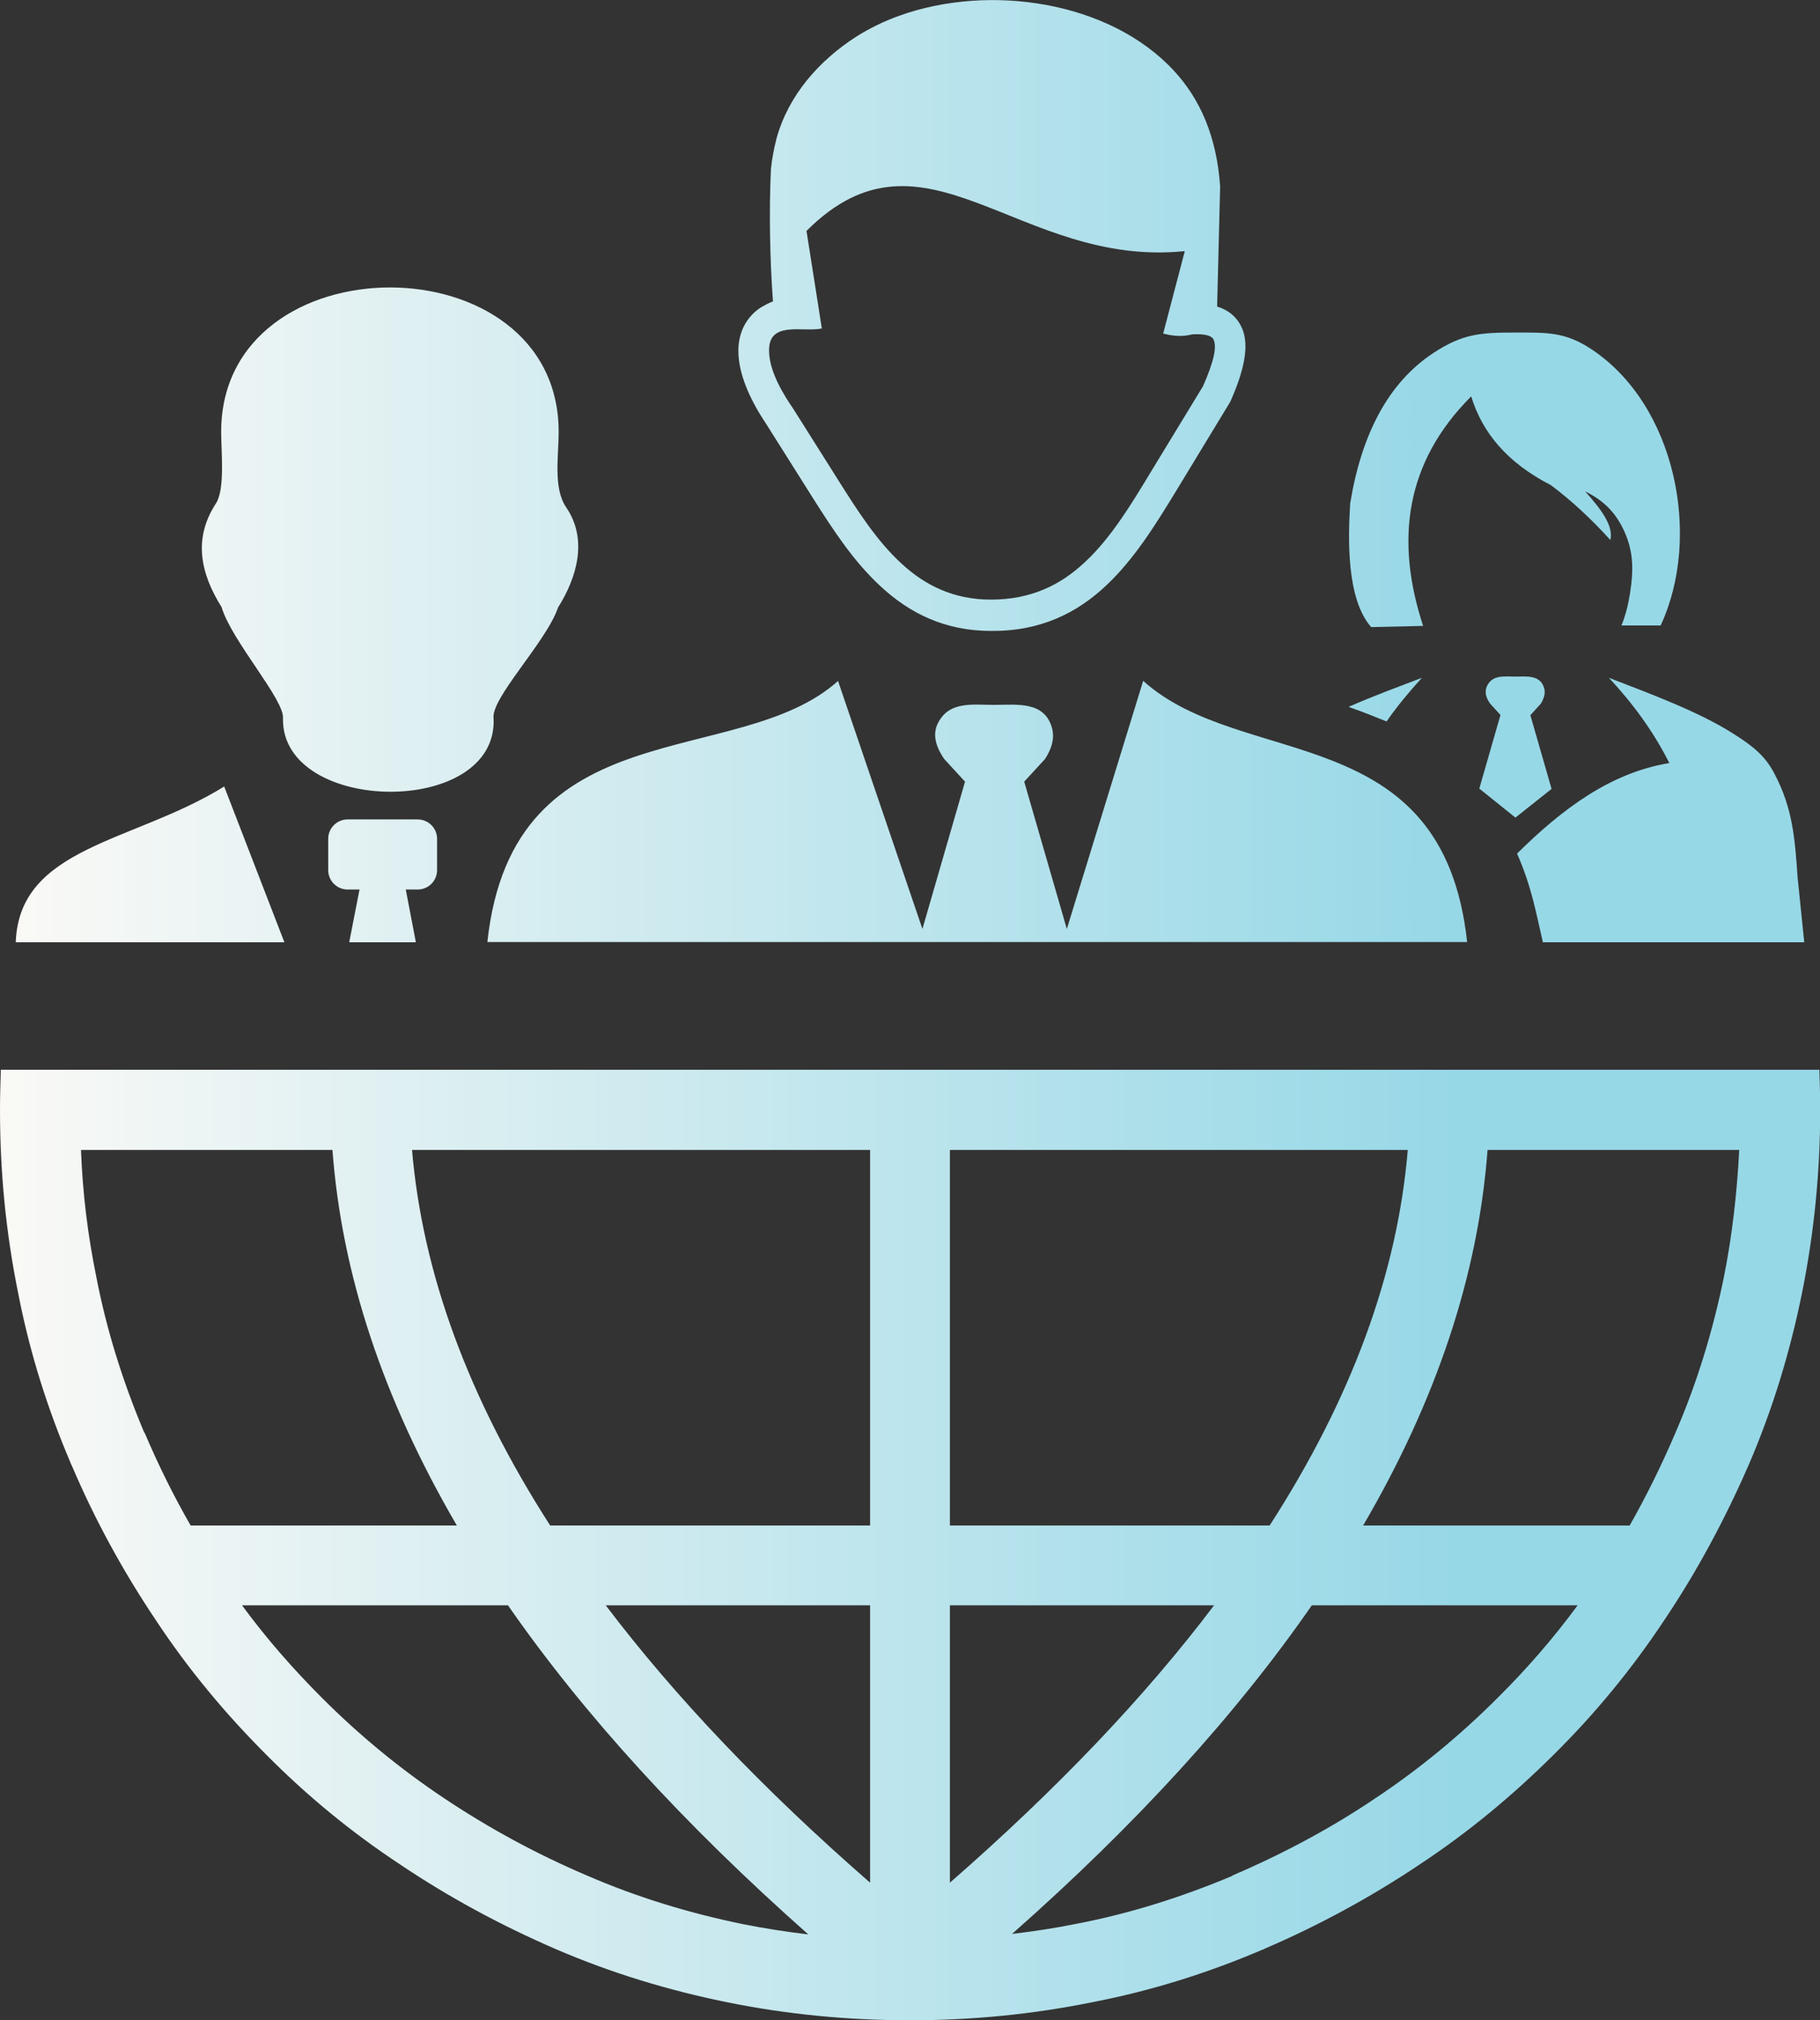 <?xml version="1.0" encoding="UTF-8"?><svg id="Layer_1" xmlns="http://www.w3.org/2000/svg" xmlns:xlink="http://www.w3.org/1999/xlink" viewBox="0 0 90.11 100"><rect x="0" y="0" width="90.11" height="100" fill="#333333" stroke="none"/><defs><style>.cls-1{fill:url(#linear-gradient-2);fill-rule:evenodd;}.cls-2{fill:url(#linear-gradient);}</style><linearGradient id="linear-gradient" x1="0" y1="76.48" x2="90.11" y2="76.48" gradientUnits="userSpaceOnUse"><stop offset="0" stop-color="#faf9f6"/><stop offset=".8" stop-color="#97d8e7"/></linearGradient><linearGradient id="linear-gradient-2" x1=".78" y1="23.32" x2="89.33" y2="23.32" xlink:href="#linear-gradient"/></defs><path class="cls-2" d="M.04,52.96c-.02.66-.04,1.33-.04,1.99,0,3.11.3,6.11.9,9.06.56,2.89,1.43,5.67,2.6,8.41,0,.03.03.08.05.11,1.16,2.73,2.56,5.27,4.17,7.67,1.59,2.41,3.43,4.62,5.46,6.65,2.03,2.05,4.25,3.87,6.65,5.45,2.41,1.62,4.97,3,7.67,4.17,2.76,1.19,5.6,2.05,8.51,2.64,2.91.59,5.93.89,9.04.89s6.11-.3,9.06-.9c2.89-.56,5.67-1.43,8.41-2.6.03,0,.08-.03.11-.05,2.7-1.16,5.27-2.56,7.67-4.17,2.41-1.59,4.62-3.43,6.65-5.45,2.05-2.03,3.87-4.25,5.46-6.65,1.62-2.41,2.99-4.97,4.17-7.67,1.19-2.76,2.05-5.6,2.64-8.51.59-2.92.9-5.95.9-9.06,0-.67-.02-1.33-.04-1.99-29.92,0-60.03,0-90.03,0H.04ZM4,56.92h12.46c.46,6.16,2.51,12.34,6.16,18.59h-13.18c-.84-1.46-1.59-2.97-2.27-4.57-.03-.03-.03-.05-.05-.08-1.03-2.46-1.84-5-2.35-7.65-.42-2.05-.68-4.13-.76-6.3h0ZM11.99,79.46h13.16c3.75,5.4,8.71,10.84,14.87,16.29-1.11-.13-2.19-.3-3.24-.51-2.68-.55-5.24-1.33-7.73-2.41-2.51-1.07-4.86-2.35-7.06-3.82-2.19-1.46-4.19-3.11-6.05-4.97-1.43-1.43-2.76-2.95-3.95-4.57v-.02h0ZM50.08,95.75c6.19-5.46,11.13-10.89,14.87-16.29h13.16c-1.19,1.62-2.51,3.14-3.95,4.57-1.86,1.86-3.87,3.52-6.05,4.97-2.16,1.46-4.52,2.73-7.06,3.82-.03.03-.05.03-.08.05-2.46,1.03-5,1.84-7.65,2.35-1.08.22-2.16.38-3.24.51v.02h0ZM80.68,75.51h-13.19c3.65-6.24,5.7-12.43,6.16-18.59h12.46c-.11,2.16-.35,4.25-.76,6.3-.55,2.68-1.33,5.24-2.41,7.73-.68,1.59-1.43,3.11-2.26,4.57h0ZM47.03,93.19v-13.73h13.08c-3.43,4.54-7.79,9.11-13.08,13.73h0ZM47.03,75.51v-18.59h22.67c-.51,6.11-2.78,12.3-6.84,18.59h-15.84ZM43.08,56.92v18.59h-15.84c-4.05-6.3-6.32-12.49-6.84-18.59h22.67ZM43.08,79.46v13.73c-5.3-4.62-9.65-9.19-13.09-13.73h13.09Z"/><path class="cls-1" d="M67.88,31.04l1.41-.03,1.17-.03c-1.38-4.21-.91-8.07,2.38-11.36.55,1.81,1.81,3.3,3.94,4.39,1.02.76,2,1.67,2.95,2.72.17-.7-.47-1.54-1.25-2.41.72.36,1.38.85,1.86,1.81.55,1.11.55,2.06.36,3.26-.09.56-.22,1.08-.42,1.57h1.94c2.05-4.4.75-10.93-3.45-13.69-1.29-.85-2.21-.81-3.73-.81-1.73,0-2.62.05-4.1,1.03-2.18,1.45-3.52,3.95-4.09,7.42-.11,1.73-.19,4.73,1.03,6.12h0ZM.78,46.64c.17-4.75,5.87-4.94,10.32-7.71l2.98,7.71H.78ZM20.09,44.03h.59c.53,0,.96-.43.96-.96v-1.55c0-.53-.43-.96-.96-.96h-3.47c-.53,0-.96.43-.96.96v1.55c0,.53.43.96.96.96h.59l-.51,2.61h3.3l-.5-2.61h0ZM14.01,35.57c.11-.9-2.56-3.87-3.04-5.52-1.04-1.66-1.42-3.38-.28-5.13.46-.7.26-2.58.26-3.54,0-9.53,16.71-9.54,16.71,0,0,1.2-.28,2.77.37,3.73,1.09,1.59.53,3.48-.4,4.96-.59,1.73-3.38,4.53-3.19,5.52.17,4.88-10.47,4.72-10.43,0h0ZM41.49,33.7l4.18,12.28,2.11-7.29-1.03-1.12c-.47-.68-.57-1.27-.31-1.78.56-1.1,1.71-.9,2.78-.9,1.13,0,2.53-.21,2.88,1.2.11.48-.03.97-.36,1.48l-1.03,1.12,2.11,7.29,3.78-12.28c4.92,4.44,14.84,1.84,16.04,12.93H24.13c1.26-11.68,12.4-8.46,17.37-12.93h0ZM38.08,17.44c.02.69.38,1.59,1.09,2.64l.02.02h0l2.34,3.71c.94,1.49,1.9,2.99,3.12,4.1,1.15,1.06,2.56,1.77,4.41,1.77,2.01,0,3.47-.74,4.66-1.86,1.25-1.16,2.24-2.77,3.21-4.38l2.63-4.32c.54-1.22.7-1.96.52-2.32-.1-.2-.46-.28-1.05-.25-.41.11-.88.11-1.44-.04l1.07-4.08c-8.24.85-12.87-6.86-18.73-1l.76,4.83c-.95.2-2.68-.42-2.61,1.16h0ZM60.25,15.17c.55.17.95.48,1.2.98.4.79.24,1.97-.5,3.65h0s-.03.06-.04.09l-2.66,4.38c-1.03,1.69-2.08,3.39-3.47,4.7-1.45,1.37-3.26,2.28-5.71,2.26-2.29,0-4.03-.88-5.44-2.18-1.37-1.25-2.4-2.85-3.39-4.41l-2.34-3.71c-.86-1.29-1.31-2.47-1.34-3.45-.02-.47.07-.89.24-1.27.19-.39.46-.72.85-.98.19-.11.4-.23.62-.31-.15-2-.2-4.48-.1-6.56.05-.5.15-1.01.28-1.52.59-2.13,2.1-3.84,3.95-5.03.65-.41,1.37-.76,2.12-1.03,4.48-1.61,10.42-.72,13.6,2.72,1.3,1.4,2.12,3.26,2.29,5.73l-.15,5.95h0ZM73.24,39.04l1.05-3.65-.51-.56c-.24-.33-.28-.63-.15-.89.28-.55.85-.45,1.39-.45s1.26-.11,1.44.6c.06.24-.02.48-.17.74l-.52.57,1.05,3.65-1.79,1.42-1.78-1.43h0ZM82.65,37.77c-.8-1.59-1.81-2.95-2.99-4.22,2.21.85,4.48,1.7,6.15,2.76,1.07.67,1.62,1.17,2.04,1.98.92,1.73,1.02,3.26,1.15,5.13l.33,3.22h-12.94c-.35-1.49-.55-2.73-1.28-4.39,2.24-2.21,4.62-4,7.54-4.48h0ZM66.77,34.99c1.24-.55,2.51-1.01,3.63-1.44-.63.69-1.22,1.4-1.75,2.16-.59-.24-1.22-.49-1.88-.72h0Z"/></svg>